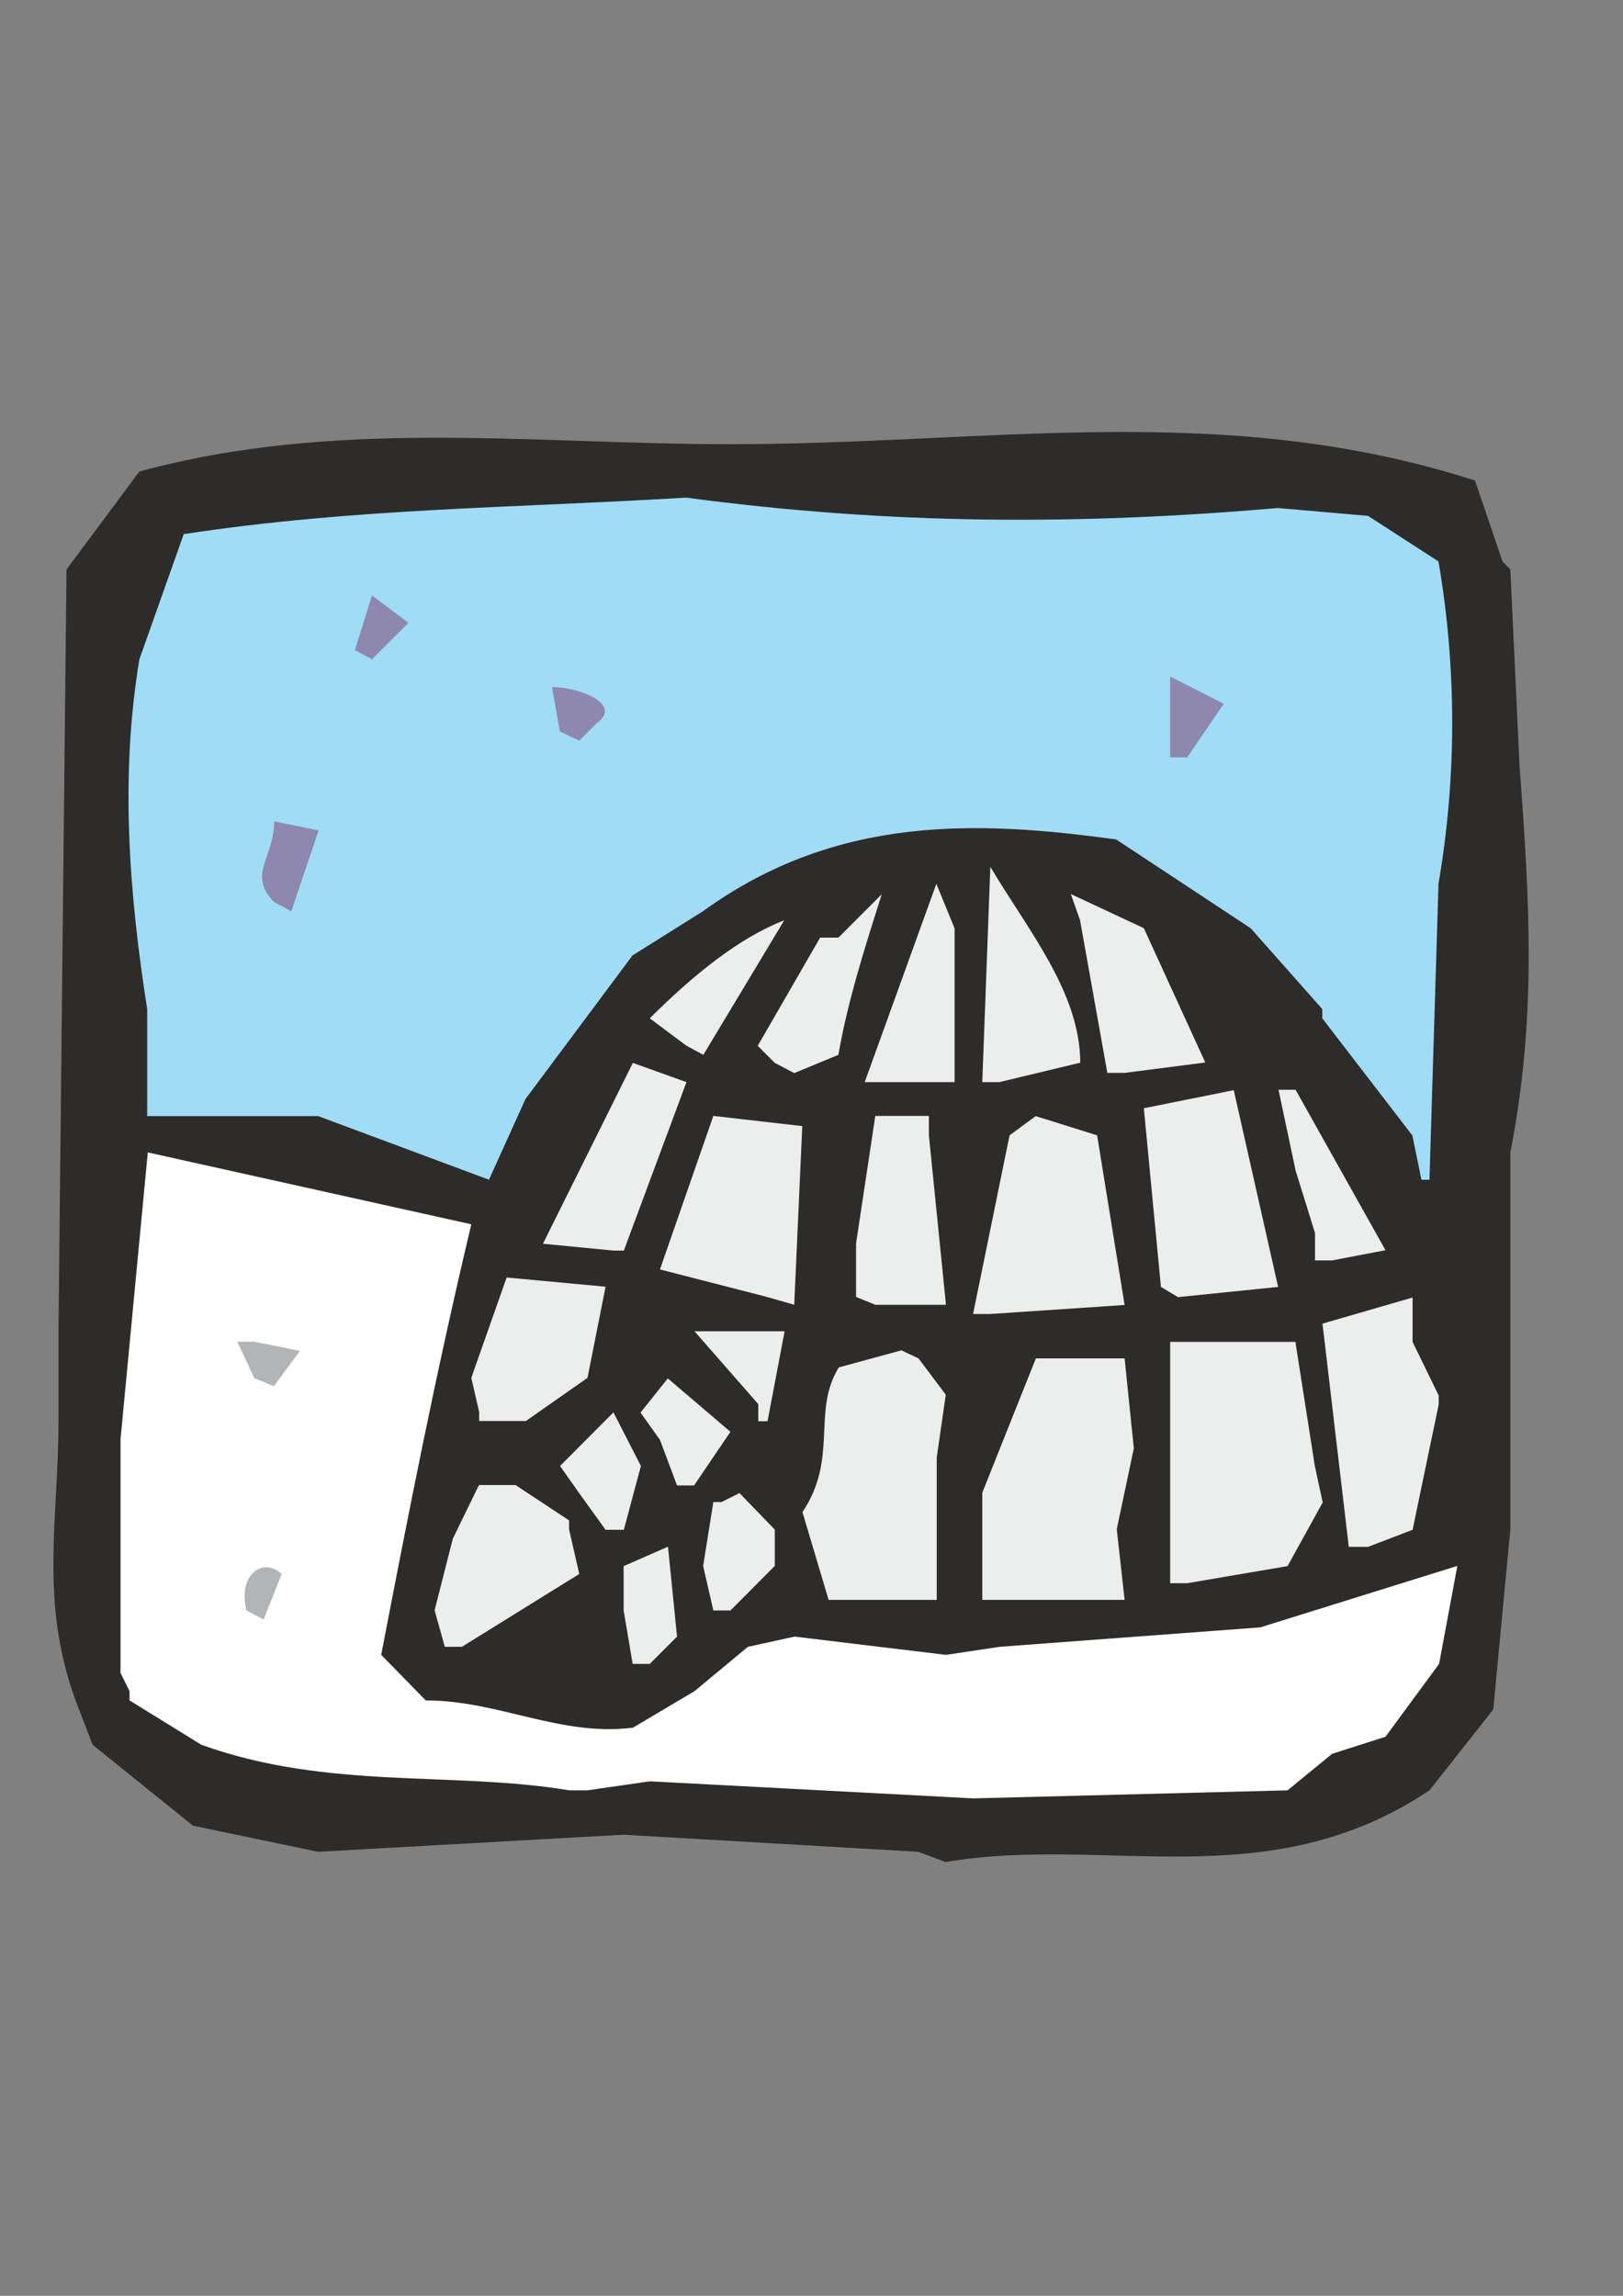 <?xml version="1.0" encoding="utf-8"?>
<!-- Created by UniConvertor 2.0rc4 (https://sk1project.net/) -->
<svg xmlns="http://www.w3.org/2000/svg" height="841.89pt" viewBox="0 0 595.276 841.89" width="595.276pt" version="1.1" xmlns:xlink="http://www.w3.org/1999/xlink" id="4b9c9a5e-f612-11ea-8fd2-dcc15c148e23">

<rect x="0" y="0" width="595.276" height="841.89" fill="#808080" stroke="none"/>

<g>
	<path style="fill:#2d2c2b;" d="M 336.734,679.065 L 228.662,672.801 116.702,679.065 70.766,669.489 33.974,639.825 27.71,623.553 C 14.39,586.761 21.446,557.529 21.446,521.169 L 21.446,488.193 24.398,208.833 51.11,172.905 C 123.398,153.249 195.254,162.897 267.902,162.897 363.086,162.897 448.694,146.553 540.998,176.217 L 551.078,205.881 C 553.958,208.833 553.958,208.833 553.958,208.833 L 557.342,281.121 C 561.086,330.801 563.606,373.425 553.958,422.601 L 553.958,560.841 547.694,626.865 524.294,656.529 C 464.966,696.201 406.07,672.801 346.814,682.809 L 336.734,679.065 Z" />
	<path style="fill:#ffffff;" d="M 208.79,656.529 C 166.166,649.401 120.23,656.529 73.862,639.825 L 47.51,623.553 C 47.51,620.169 47.51,620.169 47.51,620.169 44.198,613.473 44.198,613.473 44.198,613.473 L 44.198,527.865 54.206,422.601 172.862,448.953 C 159.47,505.329 149.894,554.577 139.814,606.849 L 156.158,623.553 C 182.87,623.553 205.406,636.873 232.118,633.561 L 254.726,620.169 274.31,603.897 291.446,600.153 346.958,606.849 366.614,603.897 462.23,596.769 482.318,590.505 534.518,574.233 527.822,610.161 508.166,636.873 488.582,643.137 472.238,656.529 356.966,659.481 238.382,653.217 215.414,656.529 208.79,656.529 Z" />
	<path style="fill:#eceded;" d="M 232.046,610.161 L 228.734,590.577 228.734,574.305 245.006,567.177 248.318,600.153 238.31,610.161 232.046,610.161 Z" />
	<path style="fill:#eceded;" d="M 163.142,603.897 L 159.398,590.505 166.094,564.225 175.67,544.569 189.062,544.569 208.718,557.529 C 208.718,560.841 208.718,560.841 208.718,560.841 L 212.462,577.185 169.406,603.897 163.142,603.897 Z" />
	<path style="fill:#b2b4b6;" d="M 90.422,590.577 C 90.422,590.577 90.422,590.577 90.422,590.577 87.038,577.185 96.686,570.921 103.31,577.185 L 96.686,593.889 90.422,590.577 Z" />
	<path style="fill:#eceded;" d="M 261.638,590.577 L 257.894,574.233 261.638,550.833 C 264.59,550.833 264.59,550.833 264.59,550.833 271.214,547.521 271.214,547.521 271.214,547.521 L 284.174,560.913 284.174,574.233 267.902,590.577 261.638,590.577 Z" />
	<path style="fill:#eceded;" d="M 340.622,586.689 L 303.902,586.689 294.326,554.505 C 307.646,534.489 297.638,517.713 307.646,501.441 L 330.614,495.177 C 336.878,498.129 336.878,498.129 336.878,498.129 L 346.886,511.449 343.574,534.489 343.574,567.033 343.574,586.689 340.622,586.689 Z" />
	<path style="fill:#eceded;" d="M 360.278,586.689 L 360.278,547.377 379.934,498.129 412.478,498.129 415.862,531.105 409.598,560.769 412.478,586.689 366.542,586.689 360.278,586.689 Z" />
	<path style="fill:#eceded;" d="M 429.182,580.569 L 429.182,525.057 429.182,492.081 475.118,492.081 482.246,537.585 485.126,550.977 472.238,574.305 435.446,580.569 429.182,580.569 Z" />
	<path style="fill:#eceded;" d="M 494.702,567.249 L 485.054,485.385 518.102,475.809 518.102,492.081 527.678,511.737 C 527.678,515.049 527.678,515.049 527.678,515.049 L 518.102,560.985 501.758,567.249 494.702,567.249 Z" />
	<path style="fill:#eceded;" d="M 222.11,560.985 L 212.462,547.593 205.406,537.585 224.99,517.929 235.07,537.585 228.806,560.985 222.11,560.985 Z" />
	<path style="fill:#eceded;" d="M 248.318,544.713 L 242.054,528.009 234.926,518.001 244.934,505.473 267.902,525.057 254.582,544.713 248.318,544.713 Z" />
	<path style="fill:#eceded;" d="M 175.742,517.785 L 172.862,505.257 185.822,468.465 222.11,471.849 215.486,505.257 192.878,521.097 175.742,521.097 175.742,517.785 Z" />
	<path style="fill:#eceded;" d="M 278.126,521.169 L 278.126,514.905 254.726,488.193 287.774,488.193 281.51,521.169 278.126,521.169 Z" />
	<path style="fill:#b2b4b6;" d="M 93.302,505.401 L 87.038,492.009 C 93.302,492.009 93.302,492.009 93.302,492.009 L 110.006,495.393 100.43,508.353 93.302,505.401 Z" />
	<path style="fill:#eceded;" d="M 356.894,481.857 L 370.286,416.337 379.862,409.281 402.398,416.337 412.478,478.545 363.158,481.857 356.894,481.857 Z" />
	<path style="fill:#eceded;" d="M 281.294,475.593 L 242.054,465.513 261.638,409.209 294.254,412.953 291.302,478.473 281.294,475.593 Z" />
	<path style="fill:#eceded;" d="M 313.982,475.593 L 313.982,455.937 321.038,409.209 340.694,409.209 C 340.694,416.337 340.694,416.337 340.694,416.337 L 346.958,478.473 321.038,478.473 313.982,475.593 Z" />
	<path style="fill:#eceded;" d="M 425.798,471.921 L 419.534,406.401 452.51,399.777 468.782,471.921 432.062,475.665 425.798,471.921 Z" />
	<path style="fill:#eceded;" d="M 482.318,462.201 L 482.318,452.193 475.19,429.225 468.926,399.633 C 475.19,399.633 475.19,399.633 475.19,399.633 L 508.166,458.457 488.582,462.201 482.318,462.201 Z" />
	<path style="fill:#eceded;" d="M 224.99,458.601 L 199.142,456.081 232.118,389.769 251.774,396.825 228.806,458.601 224.99,458.601 Z" />
	<path style="fill:#a0dcf5;" d="M 521.342,432.609 L 518.03,416.409 484.982,373.425 C 484.982,370.041 484.982,370.041 484.982,370.041 L 458.702,340.377 409.382,307.833 C 360.134,301.137 307.502,298.185 257.894,334.113 L 231.974,350.385 192.734,403.017 179.342,432.609 116.702,409.281 53.99,409.281 53.99,370.041 C 47.366,327.849 43.982,284.865 51.11,241.809 L 67.382,195.873 C 130.022,186.297 188.918,186.297 251.63,182.481 327.158,192.561 396.062,192.561 468.71,186.297 L 501.758,189.177 527.606,205.881 C 534.302,245.193 534.302,284.865 527.606,324.105 L 524.294,432.609 521.342,432.609 Z" />
	<path style="fill:#eceded;" d="M 317.15,396.825 L 343.43,324.105 350.126,340.449 350.126,396.825 323.414,396.825 317.15,396.825 Z" />
	<path style="fill:#eceded;" d="M 360.278,396.825 L 363.23,317.841 C 376.55,340.449 396.206,363.777 396.206,389.697 L 366.542,396.825 360.278,396.825 Z" />
	<path style="fill:#eceded;" d="M 284.174,389.769 L 277.91,383.505 300.806,343.833 C 307.502,343.833 307.502,343.833 307.502,343.833 L 323.414,327.921 C 317.15,347.577 310.886,367.233 307.502,386.817 L 291.302,393.513 284.174,389.769 Z" />
	<path style="fill:#eceded;" d="M 406.142,393.441 L 396.134,337.425 392.75,327.849 419.534,340.377 442.07,389.625 412.406,393.441 406.142,393.441 Z" />
	<path style="fill:#eceded;" d="M 251.702,383.433 L 238.31,373.425 C 254.654,357.153 271.358,343.761 287.63,337.497 L 257.966,386.817 251.702,383.433 Z" />
	<path style="fill:#8e88ae;" d="M 100.574,330.801 C 90.566,320.793 100.574,314.529 100.574,301.209 L 116.846,304.521 106.838,334.185 100.574,330.801 Z" />
	<path style="fill:#8e88ae;" d="M 429.182,277.737 L 429.182,248.073 448.838,258.081 435.446,277.737 429.182,277.737 Z" />
	<path style="fill:#8e88ae;" d="M 205.334,268.233 L 202.454,251.961 C 212.462,251.961 228.734,258.225 218.726,265.353 L 212.462,271.617 205.334,268.233 Z" />
	<path style="fill:#8e88ae;" d="M 130.166,238.425 C 130.166,238.425 130.166,238.425 130.166,238.425 L 136.43,218.337 149.822,228.417 136.43,241.737 130.166,238.425 Z" />
</g>
</svg>